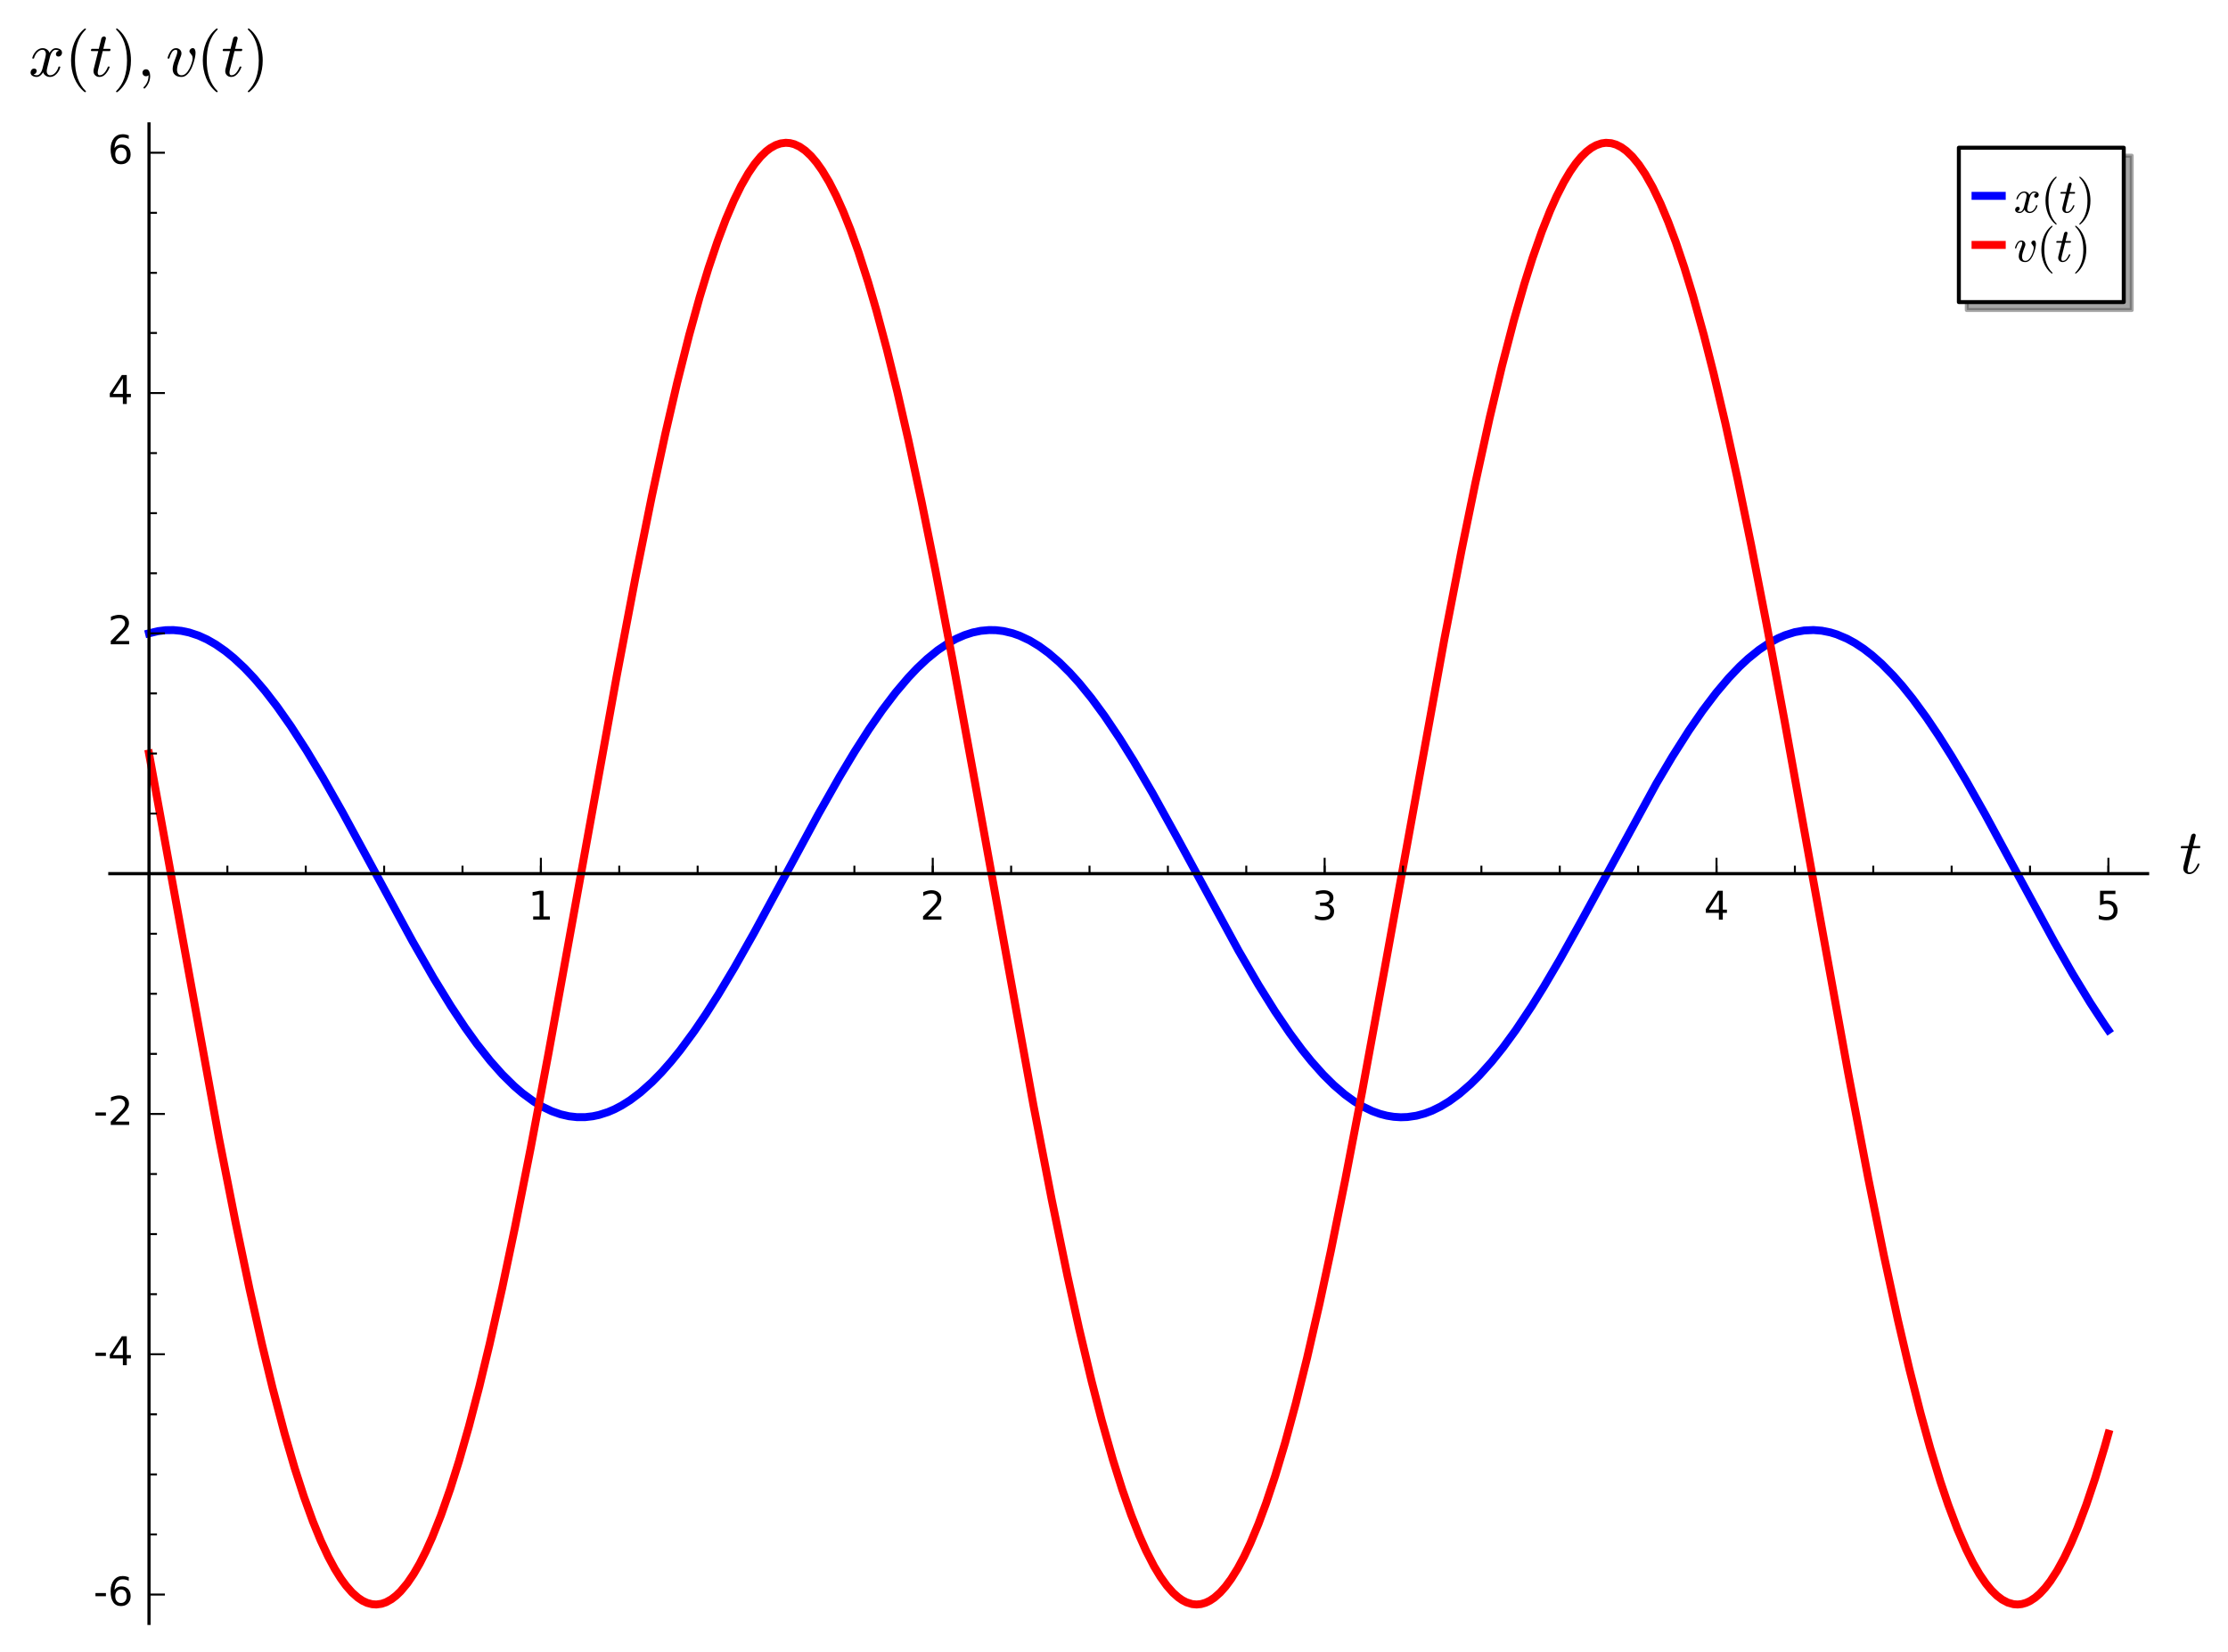 <?xml version="1.0" encoding="utf-8" standalone="no"?>
<!DOCTYPE svg PUBLIC "-//W3C//DTD SVG 1.1//EN"
  "http://www.w3.org/Graphics/SVG/1.1/DTD/svg11.dtd">
<!-- Created with matplotlib (http://matplotlib.org/) -->
<svg height="416pt" version="1.1" viewBox="0 0 561 416" width="561pt" xmlns="http://www.w3.org/2000/svg" xmlns:xlink="http://www.w3.org/1999/xlink">
 <defs>
  <style type="text/css">
*{stroke-linecap:butt;stroke-linejoin:round;}
  </style>
 </defs>
 <g id="figure_1">
  <g id="patch_1">
   <path d="M 0 416.033 
L 561.871 416.033 
L 561.871 0 
L 0 0 
z
" style="fill:#ffffff;"/>
  </g>
  <g id="axes_1">
   <g id="patch_2">
    <path d="M 27.653 408.833 
L 540.751 408.833 
L 540.751 31.2 
L 27.653 31.2 
z
" style="fill:#ffffff;"/>
   </g>
   <g id="line2d_1">
    <path clip-path="url(#p351622c5b9)" d="M 37.52 159.498 
L 39.743 158.955 
L 41.712 158.707 
L 43.68 158.679 
L 45.659 158.871 
L 47.64 159.286 
L 49.992 160.064 
L 52.14 161.042 
L 54.338 162.303 
L 56.748 163.982 
L 58.882 165.72 
L 61.588 168.252 
L 63.977 170.778 
L 66.738 174.02 
L 69.759 177.938 
L 73.229 182.873 
L 77.203 189.03 
L 81.378 195.983 
L 86.207 204.5 
L 93.58 218.083 
L 103.872 237.053 
L 109.143 246.24 
L 113.562 253.434 
L 117.068 258.719 
L 120.036 262.851 
L 123.466 267.191 
L 126.461 270.562 
L 129.462 273.521 
L 131.535 275.305 
L 134.408 277.415 
L 136.606 278.734 
L 138.927 279.842 
L 141.157 280.626 
L 143.281 281.114 
L 145.284 281.341 
L 147.37 281.336 
L 149.265 281.117 
L 150.825 280.785 
L 153.094 280.058 
L 154.743 279.351 
L 156.528 278.416 
L 158.684 277.059 
L 161.234 275.138 
L 164.185 272.502 
L 166.534 270.102 
L 169.009 267.296 
L 171.288 264.475 
L 174.795 259.723 
L 177.731 255.396 
L 180.864 250.469 
L 184.962 243.614 
L 189.794 235.069 
L 196.624 222.483 
L 206.106 204.952 
L 211.427 195.569 
L 215.22 189.257 
L 218.841 183.61 
L 222.178 178.796 
L 225.53 174.387 
L 228.733 170.615 
L 230.939 168.288 
L 233.416 165.953 
L 236.115 163.757 
L 238.87 161.906 
L 240.789 160.857 
L 242.878 159.945 
L 244.912 159.289 
L 246.945 158.865 
L 249.075 158.672 
L 250.805 158.704 
L 252.658 158.927 
L 254.953 159.471 
L 256.698 160.082 
L 259.238 161.273 
L 261.626 162.712 
L 264.003 164.444 
L 266.696 166.756 
L 269.365 169.4 
L 271.775 172.074 
L 274.819 175.816 
L 278.126 180.312 
L 281.954 186.012 
L 285.413 191.559 
L 290.224 199.785 
L 296.478 211.098 
L 311.882 239.458 
L 316.905 248.084 
L 321.011 254.659 
L 324.779 260.22 
L 327.812 264.318 
L 330.175 267.25 
L 333.182 270.627 
L 335.846 273.267 
L 338.621 275.646 
L 341.005 277.373 
L 343.235 278.717 
L 345.513 279.811 
L 347.457 280.519 
L 349.198 280.972 
L 350.943 281.256 
L 352.692 281.368 
L 354.371 281.311 
L 356.652 280.98 
L 358.739 280.419 
L 360.572 279.726 
L 362.774 278.648 
L 364.958 277.32 
L 367.516 275.444 
L 370.291 273.03 
L 372.501 270.837 
L 375.597 267.381 
L 378.443 263.834 
L 381.627 259.478 
L 385.673 253.416 
L 388.738 248.482 
L 392.8 241.57 
L 398.114 232.049 
L 417.062 197.334 
L 421.084 190.55 
L 425.252 183.985 
L 428.723 178.955 
L 432.132 174.459 
L 435.285 170.734 
L 438.039 167.851 
L 440.142 165.894 
L 442.897 163.666 
L 445.329 162.028 
L 447.703 160.734 
L 449.482 159.966 
L 451.926 159.198 
L 454.285 158.775 
L 456.641 158.668 
L 458.735 158.836 
L 460.876 159.264 
L 462.5 159.761 
L 465.076 160.849 
L 467.118 161.97 
L 469.292 163.409 
L 471.354 165.002 
L 473.784 167.157 
L 476.716 170.14 
L 479.026 172.77 
L 481.59 175.961 
L 485.034 180.666 
L 488.091 185.205 
L 491.359 190.387 
L 495.069 196.623 
L 499.827 205.043 
L 507.909 219.966 
L 517.357 237.35 
L 521.832 245.174 
L 526.316 252.545 
L 529.941 258.069 
L 530.884 259.432 
L 530.884 259.432 
" style="fill:none;stroke:#0000ff;stroke-linecap:square;stroke-width:2;"/>
   </g>
   <g id="line2d_2">
    <path clip-path="url(#p351622c5b9)" d="M 37.52 189.757 
L 55.095 286.434 
L 59.338 307.965 
L 62.855 324.721 
L 65.954 338.499 
L 68.633 349.565 
L 71.653 361.009 
L 74.211 369.776 
L 76.507 376.872 
L 78.781 383.15 
L 80.742 387.941 
L 82.667 392.06 
L 84.307 395.106 
L 85.847 397.571 
L 87.155 399.359 
L 88.655 401.06 
L 90.155 402.384 
L 91.286 403.132 
L 92.418 403.664 
L 93.681 404.001 
L 94.761 404.074 
L 96.079 403.893 
L 97.192 403.512 
L 98.553 402.759 
L 99.703 401.879 
L 100.853 400.777 
L 102.578 398.71 
L 104.171 396.364 
L 105.678 393.764 
L 107.24 390.686 
L 108.828 387.16 
L 111.036 381.614 
L 113.388 374.905 
L 115.585 367.923 
L 118.054 359.29 
L 120.691 349.204 
L 123.28 338.497 
L 126.442 324.431 
L 129.675 309.05 
L 133.622 289.127 
L 138.124 265.202 
L 143.999 232.78 
L 155.286 170.254 
L 159.995 145.478 
L 164.082 125.197 
L 167.533 109.198 
L 170.522 96.317 
L 173.529 84.391 
L 176.171 74.842 
L 178.38 67.579 
L 180.669 60.775 
L 182.734 55.297 
L 184.782 50.506 
L 186.614 46.775 
L 188.435 43.6 
L 190.019 41.279 
L 191.548 39.43 
L 192.912 38.11 
L 193.936 37.325 
L 195.318 36.545 
L 196.563 36.121 
L 197.857 35.959 
L 198.936 36.041 
L 200.016 36.322 
L 201.336 36.934 
L 202.775 37.938 
L 204.215 39.291 
L 205.612 40.934 
L 207.009 42.901 
L 208.777 45.847 
L 210.546 49.297 
L 212.335 53.291 
L 214.175 57.91 
L 216.152 63.44 
L 218.573 70.98 
L 220.668 78.156 
L 223.312 88.031 
L 225.954 98.753 
L 228.719 110.807 
L 232.048 126.333 
L 235.451 143.199 
L 239.812 165.988 
L 245.482 196.971 
L 260.205 278.279 
L 264.827 302.158 
L 268.761 321.228 
L 271.693 334.511 
L 274.875 347.895 
L 277.399 357.667 
L 280.23 367.663 
L 282.581 375.134 
L 284.832 381.545 
L 286.86 386.677 
L 288.565 390.5 
L 290.576 394.42 
L 292.183 397.085 
L 293.811 399.354 
L 295.361 401.107 
L 296.679 402.28 
L 297.667 402.968 
L 298.722 403.52 
L 300.156 403.969 
L 301.295 404.075 
L 302.433 403.962 
L 303.557 403.633 
L 304.673 403.095 
L 305.789 402.346 
L 307.238 401.061 
L 308.587 399.547 
L 310.005 397.631 
L 311.66 394.979 
L 313.243 392.028 
L 314.825 388.678 
L 316.891 383.722 
L 318.788 378.598 
L 321.081 371.706 
L 323.591 363.317 
L 326.262 353.473 
L 329.116 341.988 
L 332.251 328.315 
L 335.093 315.065 
L 338.775 296.862 
L 342.957 275.037 
L 348.703 243.667 
L 363.681 160.98 
L 368.05 138.408 
L 371.495 121.609 
L 375.113 105.13 
L 378.169 92.282 
L 381.168 80.745 
L 383.817 71.518 
L 385.877 65.002 
L 388.219 58.335 
L 390.311 53.071 
L 391.931 49.458 
L 393.778 45.843 
L 395.362 43.18 
L 396.784 41.139 
L 398.125 39.52 
L 399.465 38.202 
L 400.677 37.27 
L 401.889 36.586 
L 403.249 36.115 
L 404.354 35.963 
L 405.712 36.062 
L 406.944 36.423 
L 408.224 37.07 
L 409.504 37.995 
L 411.044 39.472 
L 412.656 41.443 
L 414.267 43.841 
L 416.14 47.159 
L 418.099 51.229 
L 420.041 55.855 
L 421.983 61.052 
L 424.101 67.354 
L 426.322 74.638 
L 429.016 84.36 
L 431.489 94.091 
L 434.438 106.613 
L 437.541 120.775 
L 440.919 137.19 
L 444.825 157.249 
L 449.415 181.929 
L 456.682 222.316 
L 465.364 270.256 
L 470.431 296.829 
L 474.346 316.148 
L 477.913 332.574 
L 480.744 344.677 
L 483.582 355.881 
L 486.007 364.66 
L 488.59 373.143 
L 490.532 378.902 
L 492.869 385.099 
L 495.094 390.222 
L 496.762 393.555 
L 498.454 396.48 
L 500.075 398.843 
L 501.431 400.488 
L 502.808 401.843 
L 504.109 402.831 
L 505.545 403.589 
L 506.981 403.998 
L 508.037 404.074 
L 509.09 403.962 
L 510.143 403.661 
L 511.195 403.172 
L 512.442 402.351 
L 513.614 401.34 
L 514.971 399.881 
L 516.279 398.186 
L 518.023 395.487 
L 519.767 392.296 
L 521.511 388.62 
L 523.107 384.84 
L 525.324 378.949 
L 527.569 372.249 
L 529.952 364.36 
L 530.884 361.067 
L 530.884 361.067 
" style="fill:none;stroke:#ff0000;stroke-linecap:square;stroke-width:2;"/>
   </g>
   <g id="patch_3">
    <path d="M 37.52 408.833 
L 37.52 31.2 
" style="fill:none;stroke:#000000;stroke-linecap:square;stroke-linejoin:miter;stroke-width:0.8;"/>
   </g>
   <g id="patch_4">
    <path d="M 27.653 220.017 
L 540.751 220.017 
" style="fill:none;stroke:#000000;stroke-linecap:square;stroke-linejoin:miter;stroke-width:0.8;"/>
   </g>
   <g id="matplotlib.axis_1">
    <g id="xtick_1">
     <g id="line2d_3">
      <defs>
       <path d="M 0 0 
L 0 -4 
" id="m90a5177e98" style="stroke:#000000;stroke-width:0.5;"/>
      </defs>
      <g>
       <use style="stroke:#000000;stroke-width:0.5;" x="37.52" xlink:href="#m90a5177e98" y="220.017"/>
      </g>
     </g>
    </g>
    <g id="xtick_2">
     <g id="line2d_4">
      <g>
       <use style="stroke:#000000;stroke-width:0.5;" x="136.193" xlink:href="#m90a5177e98" y="220.017"/>
      </g>
     </g>
     <g id="text_1">
      <!-- 1 -->
      <defs>
       <path d="M 12.406 8.297 
L 28.516 8.297 
L 28.516 63.922 
L 10.984 60.406 
L 10.984 69.391 
L 28.422 72.906 
L 38.281 72.906 
L 38.281 8.297 
L 54.391 8.297 
L 54.391 0 
L 12.406 0 
z
" id="DejaVuSans-31"/>
      </defs>
      <g transform="translate(133.011 231.615)scale(0.1 -0.1)">
       <use xlink:href="#DejaVuSans-31"/>
      </g>
     </g>
    </g>
    <g id="xtick_3">
     <g id="line2d_5">
      <g>
       <use style="stroke:#000000;stroke-width:0.5;" x="234.865" xlink:href="#m90a5177e98" y="220.017"/>
      </g>
     </g>
     <g id="text_2">
      <!-- 2 -->
      <defs>
       <path d="M 19.188 8.297 
L 53.609 8.297 
L 53.609 0 
L 7.328 0 
L 7.328 8.297 
Q 12.938 14.109 22.625 23.891 
Q 32.328 33.688 34.812 36.531 
Q 39.547 41.844 41.422 45.531 
Q 43.312 49.219 43.312 52.781 
Q 43.312 58.594 39.234 62.25 
Q 35.156 65.922 28.609 65.922 
Q 23.969 65.922 18.812 64.312 
Q 13.672 62.703 7.812 59.422 
L 7.812 69.391 
Q 13.766 71.781 18.938 73 
Q 24.125 74.219 28.422 74.219 
Q 39.75 74.219 46.484 68.547 
Q 53.219 62.891 53.219 53.422 
Q 53.219 48.922 51.531 44.891 
Q 49.859 40.875 45.406 35.406 
Q 44.188 33.984 37.641 27.219 
Q 31.109 20.453 19.188 8.297 
z
" id="DejaVuSans-32"/>
      </defs>
      <g transform="translate(231.684 231.615)scale(0.1 -0.1)">
       <use xlink:href="#DejaVuSans-32"/>
      </g>
     </g>
    </g>
    <g id="xtick_4">
     <g id="line2d_6">
      <g>
       <use style="stroke:#000000;stroke-width:0.5;" x="333.538" xlink:href="#m90a5177e98" y="220.017"/>
      </g>
     </g>
     <g id="text_3">
      <!-- 3 -->
      <defs>
       <path d="M 40.578 39.312 
Q 47.656 37.797 51.625 33 
Q 55.609 28.219 55.609 21.188 
Q 55.609 10.406 48.188 4.484 
Q 40.766 -1.422 27.094 -1.422 
Q 22.516 -1.422 17.656 -0.516 
Q 12.797 0.391 7.625 2.203 
L 7.625 11.719 
Q 11.719 9.328 16.594 8.109 
Q 21.484 6.891 26.812 6.891 
Q 36.078 6.891 40.938 10.547 
Q 45.797 14.203 45.797 21.188 
Q 45.797 27.641 41.281 31.266 
Q 36.766 34.906 28.719 34.906 
L 20.219 34.906 
L 20.219 43.016 
L 29.109 43.016 
Q 36.375 43.016 40.234 45.922 
Q 44.094 48.828 44.094 54.297 
Q 44.094 59.906 40.109 62.906 
Q 36.141 65.922 28.719 65.922 
Q 24.656 65.922 20.016 65.031 
Q 15.375 64.156 9.812 62.312 
L 9.812 71.094 
Q 15.438 72.656 20.344 73.438 
Q 25.25 74.219 29.594 74.219 
Q 40.828 74.219 47.359 69.109 
Q 53.906 64.016 53.906 55.328 
Q 53.906 49.266 50.438 45.094 
Q 46.969 40.922 40.578 39.312 
z
" id="DejaVuSans-33"/>
      </defs>
      <g transform="translate(330.357 231.615)scale(0.1 -0.1)">
       <use xlink:href="#DejaVuSans-33"/>
      </g>
     </g>
    </g>
    <g id="xtick_5">
     <g id="line2d_7">
      <g>
       <use style="stroke:#000000;stroke-width:0.5;" x="432.211" xlink:href="#m90a5177e98" y="220.017"/>
      </g>
     </g>
     <g id="text_4">
      <!-- 4 -->
      <defs>
       <path d="M 37.797 64.312 
L 12.891 25.391 
L 37.797 25.391 
z
M 35.203 72.906 
L 47.609 72.906 
L 47.609 25.391 
L 58.016 25.391 
L 58.016 17.188 
L 47.609 17.188 
L 47.609 0 
L 37.797 0 
L 37.797 17.188 
L 4.891 17.188 
L 4.891 26.703 
z
" id="DejaVuSans-34"/>
      </defs>
      <g transform="translate(429.03 231.615)scale(0.1 -0.1)">
       <use xlink:href="#DejaVuSans-34"/>
      </g>
     </g>
    </g>
    <g id="xtick_6">
     <g id="line2d_8">
      <g>
       <use style="stroke:#000000;stroke-width:0.5;" x="530.884" xlink:href="#m90a5177e98" y="220.017"/>
      </g>
     </g>
     <g id="text_5">
      <!-- 5 -->
      <defs>
       <path d="M 10.797 72.906 
L 49.516 72.906 
L 49.516 64.594 
L 19.828 64.594 
L 19.828 46.734 
Q 21.969 47.469 24.109 47.828 
Q 26.266 48.188 28.422 48.188 
Q 40.625 48.188 47.75 41.5 
Q 54.891 34.812 54.891 23.391 
Q 54.891 11.625 47.562 5.094 
Q 40.234 -1.422 26.906 -1.422 
Q 22.312 -1.422 17.547 -0.641 
Q 12.797 0.141 7.719 1.703 
L 7.719 11.625 
Q 12.109 9.234 16.797 8.062 
Q 21.484 6.891 26.703 6.891 
Q 35.156 6.891 40.078 11.328 
Q 45.016 15.766 45.016 23.391 
Q 45.016 31 40.078 35.438 
Q 35.156 39.891 26.703 39.891 
Q 22.75 39.891 18.812 39.016 
Q 14.891 38.141 10.797 36.281 
z
" id="DejaVuSans-35"/>
      </defs>
      <g transform="translate(527.702 231.615)scale(0.1 -0.1)">
       <use xlink:href="#DejaVuSans-35"/>
      </g>
     </g>
    </g>
    <g id="xtick_7">
     <g id="line2d_9">
      <defs>
       <path d="M 0 0 
L 0 -2 
" id="me8becd0bd1" style="stroke:#000000;stroke-width:0.5;"/>
      </defs>
      <g>
       <use style="stroke:#000000;stroke-width:0.5;" x="57.255" xlink:href="#me8becd0bd1" y="220.017"/>
      </g>
     </g>
    </g>
    <g id="xtick_8">
     <g id="line2d_10">
      <g>
       <use style="stroke:#000000;stroke-width:0.5;" x="76.989" xlink:href="#me8becd0bd1" y="220.017"/>
      </g>
     </g>
    </g>
    <g id="xtick_9">
     <g id="line2d_11">
      <g>
       <use style="stroke:#000000;stroke-width:0.5;" x="96.724" xlink:href="#me8becd0bd1" y="220.017"/>
      </g>
     </g>
    </g>
    <g id="xtick_10">
     <g id="line2d_12">
      <g>
       <use style="stroke:#000000;stroke-width:0.5;" x="116.458" xlink:href="#me8becd0bd1" y="220.017"/>
      </g>
     </g>
    </g>
    <g id="xtick_11">
     <g id="line2d_13">
      <g>
       <use style="stroke:#000000;stroke-width:0.5;" x="136.193" xlink:href="#me8becd0bd1" y="220.017"/>
      </g>
     </g>
    </g>
    <g id="xtick_12">
     <g id="line2d_14">
      <g>
       <use style="stroke:#000000;stroke-width:0.5;" x="155.927" xlink:href="#me8becd0bd1" y="220.017"/>
      </g>
     </g>
    </g>
    <g id="xtick_13">
     <g id="line2d_15">
      <g>
       <use style="stroke:#000000;stroke-width:0.5;" x="175.662" xlink:href="#me8becd0bd1" y="220.017"/>
      </g>
     </g>
    </g>
    <g id="xtick_14">
     <g id="line2d_16">
      <g>
       <use style="stroke:#000000;stroke-width:0.5;" x="195.396" xlink:href="#me8becd0bd1" y="220.017"/>
      </g>
     </g>
    </g>
    <g id="xtick_15">
     <g id="line2d_17">
      <g>
       <use style="stroke:#000000;stroke-width:0.5;" x="215.131" xlink:href="#me8becd0bd1" y="220.017"/>
      </g>
     </g>
    </g>
    <g id="xtick_16">
     <g id="line2d_18">
      <g>
       <use style="stroke:#000000;stroke-width:0.5;" x="234.865" xlink:href="#me8becd0bd1" y="220.017"/>
      </g>
     </g>
    </g>
    <g id="xtick_17">
     <g id="line2d_19">
      <g>
       <use style="stroke:#000000;stroke-width:0.5;" x="254.6" xlink:href="#me8becd0bd1" y="220.017"/>
      </g>
     </g>
    </g>
    <g id="xtick_18">
     <g id="line2d_20">
      <g>
       <use style="stroke:#000000;stroke-width:0.5;" x="274.335" xlink:href="#me8becd0bd1" y="220.017"/>
      </g>
     </g>
    </g>
    <g id="xtick_19">
     <g id="line2d_21">
      <g>
       <use style="stroke:#000000;stroke-width:0.5;" x="294.069" xlink:href="#me8becd0bd1" y="220.017"/>
      </g>
     </g>
    </g>
    <g id="xtick_20">
     <g id="line2d_22">
      <g>
       <use style="stroke:#000000;stroke-width:0.5;" x="313.804" xlink:href="#me8becd0bd1" y="220.017"/>
      </g>
     </g>
    </g>
    <g id="xtick_21">
     <g id="line2d_23">
      <g>
       <use style="stroke:#000000;stroke-width:0.5;" x="333.538" xlink:href="#me8becd0bd1" y="220.017"/>
      </g>
     </g>
    </g>
    <g id="xtick_22">
     <g id="line2d_24">
      <g>
       <use style="stroke:#000000;stroke-width:0.5;" x="353.273" xlink:href="#me8becd0bd1" y="220.017"/>
      </g>
     </g>
    </g>
    <g id="xtick_23">
     <g id="line2d_25">
      <g>
       <use style="stroke:#000000;stroke-width:0.5;" x="373.007" xlink:href="#me8becd0bd1" y="220.017"/>
      </g>
     </g>
    </g>
    <g id="xtick_24">
     <g id="line2d_26">
      <g>
       <use style="stroke:#000000;stroke-width:0.5;" x="392.742" xlink:href="#me8becd0bd1" y="220.017"/>
      </g>
     </g>
    </g>
    <g id="xtick_25">
     <g id="line2d_27">
      <g>
       <use style="stroke:#000000;stroke-width:0.5;" x="412.476" xlink:href="#me8becd0bd1" y="220.017"/>
      </g>
     </g>
    </g>
    <g id="xtick_26">
     <g id="line2d_28">
      <g>
       <use style="stroke:#000000;stroke-width:0.5;" x="432.211" xlink:href="#me8becd0bd1" y="220.017"/>
      </g>
     </g>
    </g>
    <g id="xtick_27">
     <g id="line2d_29">
      <g>
       <use style="stroke:#000000;stroke-width:0.5;" x="451.945" xlink:href="#me8becd0bd1" y="220.017"/>
      </g>
     </g>
    </g>
    <g id="xtick_28">
     <g id="line2d_30">
      <g>
       <use style="stroke:#000000;stroke-width:0.5;" x="471.68" xlink:href="#me8becd0bd1" y="220.017"/>
      </g>
     </g>
    </g>
    <g id="xtick_29">
     <g id="line2d_31">
      <g>
       <use style="stroke:#000000;stroke-width:0.5;" x="491.414" xlink:href="#me8becd0bd1" y="220.017"/>
      </g>
     </g>
    </g>
    <g id="xtick_30">
     <g id="line2d_32">
      <g>
       <use style="stroke:#000000;stroke-width:0.5;" x="511.149" xlink:href="#me8becd0bd1" y="220.017"/>
      </g>
     </g>
    </g>
    <g id="xtick_31">
     <g id="line2d_33">
      <g>
       <use style="stroke:#000000;stroke-width:0.5;" x="530.884" xlink:href="#me8becd0bd1" y="220.017"/>
      </g>
     </g>
    </g>
    <g id="text_6">
     <!-- $t$ -->
     <defs>
      <path d="M 6.203 8.109 
Q 6.203 9.578 6.5 10.891 
L 13.719 39.594 
L 3.219 39.594 
Q 2.203 39.594 2.203 40.922 
Q 2.594 43.109 3.516 43.109 
L 14.594 43.109 
L 18.609 59.422 
Q 19 60.75 20.172 61.672 
Q 21.344 62.594 22.797 62.594 
Q 24.078 62.594 24.922 61.828 
Q 25.781 61.078 25.781 59.812 
Q 25.781 59.516 25.75 59.344 
Q 25.734 59.188 25.688 58.984 
L 21.688 43.109 
L 31.984 43.109 
Q 33.016 43.109 33.016 41.797 
Q 32.953 41.547 32.812 40.953 
Q 32.672 40.375 32.422 39.984 
Q 32.172 39.594 31.688 39.594 
L 20.797 39.594 
L 13.625 10.688 
Q 12.891 7.859 12.891 5.812 
Q 12.891 1.516 15.828 1.516 
Q 20.219 1.516 23.609 5.641 
Q 27 9.766 28.812 14.703 
Q 29.203 15.281 29.594 15.281 
L 30.812 15.281 
Q 31.203 15.281 31.438 15.016 
Q 31.688 14.75 31.688 14.406 
Q 31.688 14.203 31.594 14.109 
Q 29.391 8.062 25.188 3.469 
Q 21 -1.125 15.578 -1.125 
Q 11.625 -1.125 8.906 1.453 
Q 6.203 4.047 6.203 8.109 
z
" id="Cmmi10-74"/>
     </defs>
     <g transform="translate(548.751 220.017)scale(0.16 -0.16)">
      <use transform="translate(0 0.406)" xlink:href="#Cmmi10-74"/>
     </g>
    </g>
   </g>
   <g id="matplotlib.axis_2">
    <g id="ytick_1">
     <g id="line2d_34">
      <defs>
       <path d="M 0 0 
L 4 0 
" id="m2bc193da34" style="stroke:#000000;stroke-width:0.5;"/>
      </defs>
      <g>
       <use style="stroke:#000000;stroke-width:0.5;" x="37.52" xlink:href="#m2bc193da34" y="401.571"/>
      </g>
     </g>
     <g id="text_7">
      <!-- -6 -->
      <defs>
       <path d="M 4.891 31.391 
L 31.203 31.391 
L 31.203 23.391 
L 4.891 23.391 
z
" id="DejaVuSans-2d"/>
       <path d="M 33.016 40.375 
Q 26.375 40.375 22.484 35.828 
Q 18.609 31.297 18.609 23.391 
Q 18.609 15.531 22.484 10.953 
Q 26.375 6.391 33.016 6.391 
Q 39.656 6.391 43.531 10.953 
Q 47.406 15.531 47.406 23.391 
Q 47.406 31.297 43.531 35.828 
Q 39.656 40.375 33.016 40.375 
z
M 52.594 71.297 
L 52.594 62.312 
Q 48.875 64.062 45.094 64.984 
Q 41.312 65.922 37.594 65.922 
Q 27.828 65.922 22.672 59.328 
Q 17.531 52.734 16.797 39.406 
Q 19.672 43.656 24.016 45.922 
Q 28.375 48.188 33.594 48.188 
Q 44.578 48.188 50.953 41.516 
Q 57.328 34.859 57.328 23.391 
Q 57.328 12.156 50.688 5.359 
Q 44.047 -1.422 33.016 -1.422 
Q 20.359 -1.422 13.672 8.266 
Q 6.984 17.969 6.984 36.375 
Q 6.984 53.656 15.188 63.938 
Q 23.391 74.219 37.203 74.219 
Q 40.922 74.219 44.703 73.484 
Q 48.484 72.75 52.594 71.297 
z
" id="DejaVuSans-36"/>
      </defs>
      <g transform="translate(23.55 404.33)scale(0.1 -0.1)">
       <use xlink:href="#DejaVuSans-2d"/>
       <use x="36.084" xlink:href="#DejaVuSans-36"/>
      </g>
     </g>
    </g>
    <g id="ytick_2">
     <g id="line2d_35">
      <g>
       <use style="stroke:#000000;stroke-width:0.5;" x="37.52" xlink:href="#m2bc193da34" y="341.053"/>
      </g>
     </g>
     <g id="text_8">
      <!-- -4 -->
      <g transform="translate(23.55 343.812)scale(0.1 -0.1)">
       <use xlink:href="#DejaVuSans-2d"/>
       <use x="36.084" xlink:href="#DejaVuSans-34"/>
      </g>
     </g>
    </g>
    <g id="ytick_3">
     <g id="line2d_36">
      <g>
       <use style="stroke:#000000;stroke-width:0.5;" x="37.52" xlink:href="#m2bc193da34" y="280.535"/>
      </g>
     </g>
     <g id="text_9">
      <!-- -2 -->
      <g transform="translate(23.55 283.294)scale(0.1 -0.1)">
       <use xlink:href="#DejaVuSans-2d"/>
       <use x="36.084" xlink:href="#DejaVuSans-32"/>
      </g>
     </g>
    </g>
    <g id="ytick_4">
     <g id="line2d_37">
      <g>
       <use style="stroke:#000000;stroke-width:0.5;" x="37.52" xlink:href="#m2bc193da34" y="220.017"/>
      </g>
     </g>
    </g>
    <g id="ytick_5">
     <g id="line2d_38">
      <g>
       <use style="stroke:#000000;stroke-width:0.5;" x="37.52" xlink:href="#m2bc193da34" y="159.498"/>
      </g>
     </g>
     <g id="text_10">
      <!-- 2 -->
      <g transform="translate(27.157 162.258)scale(0.1 -0.1)">
       <use xlink:href="#DejaVuSans-32"/>
      </g>
     </g>
    </g>
    <g id="ytick_6">
     <g id="line2d_39">
      <g>
       <use style="stroke:#000000;stroke-width:0.5;" x="37.52" xlink:href="#m2bc193da34" y="98.98"/>
      </g>
     </g>
     <g id="text_11">
      <!-- 4 -->
      <g transform="translate(27.157 101.74)scale(0.1 -0.1)">
       <use xlink:href="#DejaVuSans-34"/>
      </g>
     </g>
    </g>
    <g id="ytick_7">
     <g id="line2d_40">
      <g>
       <use style="stroke:#000000;stroke-width:0.5;" x="37.52" xlink:href="#m2bc193da34" y="38.462"/>
      </g>
     </g>
     <g id="text_12">
      <!-- 6 -->
      <g transform="translate(27.157 41.222)scale(0.1 -0.1)">
       <use xlink:href="#DejaVuSans-36"/>
      </g>
     </g>
    </g>
    <g id="ytick_8">
     <g id="line2d_41">
      <defs>
       <path d="M 0 0 
L 2 0 
" id="md0d9ec86c4" style="stroke:#000000;stroke-width:0.5;"/>
      </defs>
      <g>
       <use style="stroke:#000000;stroke-width:0.5;" x="37.52" xlink:href="#md0d9ec86c4" y="386.441"/>
      </g>
     </g>
    </g>
    <g id="ytick_9">
     <g id="line2d_42">
      <g>
       <use style="stroke:#000000;stroke-width:0.5;" x="37.52" xlink:href="#md0d9ec86c4" y="371.312"/>
      </g>
     </g>
    </g>
    <g id="ytick_10">
     <g id="line2d_43">
      <g>
       <use style="stroke:#000000;stroke-width:0.5;" x="37.52" xlink:href="#md0d9ec86c4" y="356.182"/>
      </g>
     </g>
    </g>
    <g id="ytick_11">
     <g id="line2d_44">
      <g>
       <use style="stroke:#000000;stroke-width:0.5;" x="37.52" xlink:href="#md0d9ec86c4" y="325.923"/>
      </g>
     </g>
    </g>
    <g id="ytick_12">
     <g id="line2d_45">
      <g>
       <use style="stroke:#000000;stroke-width:0.5;" x="37.52" xlink:href="#md0d9ec86c4" y="310.794"/>
      </g>
     </g>
    </g>
    <g id="ytick_13">
     <g id="line2d_46">
      <g>
       <use style="stroke:#000000;stroke-width:0.5;" x="37.52" xlink:href="#md0d9ec86c4" y="295.664"/>
      </g>
     </g>
    </g>
    <g id="ytick_14">
     <g id="line2d_47">
      <g>
       <use style="stroke:#000000;stroke-width:0.5;" x="37.52" xlink:href="#md0d9ec86c4" y="265.405"/>
      </g>
     </g>
    </g>
    <g id="ytick_15">
     <g id="line2d_48">
      <g>
       <use style="stroke:#000000;stroke-width:0.5;" x="37.52" xlink:href="#md0d9ec86c4" y="250.276"/>
      </g>
     </g>
    </g>
    <g id="ytick_16">
     <g id="line2d_49">
      <g>
       <use style="stroke:#000000;stroke-width:0.5;" x="37.52" xlink:href="#md0d9ec86c4" y="235.146"/>
      </g>
     </g>
    </g>
    <g id="ytick_17">
     <g id="line2d_50">
      <g>
       <use style="stroke:#000000;stroke-width:0.5;" x="37.52" xlink:href="#md0d9ec86c4" y="204.887"/>
      </g>
     </g>
    </g>
    <g id="ytick_18">
     <g id="line2d_51">
      <g>
       <use style="stroke:#000000;stroke-width:0.5;" x="37.52" xlink:href="#md0d9ec86c4" y="189.757"/>
      </g>
     </g>
    </g>
    <g id="ytick_19">
     <g id="line2d_52">
      <g>
       <use style="stroke:#000000;stroke-width:0.5;" x="37.52" xlink:href="#md0d9ec86c4" y="174.628"/>
      </g>
     </g>
    </g>
    <g id="ytick_20">
     <g id="line2d_53">
      <g>
       <use style="stroke:#000000;stroke-width:0.5;" x="37.52" xlink:href="#md0d9ec86c4" y="144.369"/>
      </g>
     </g>
    </g>
    <g id="ytick_21">
     <g id="line2d_54">
      <g>
       <use style="stroke:#000000;stroke-width:0.5;" x="37.52" xlink:href="#md0d9ec86c4" y="129.239"/>
      </g>
     </g>
    </g>
    <g id="ytick_22">
     <g id="line2d_55">
      <g>
       <use style="stroke:#000000;stroke-width:0.5;" x="37.52" xlink:href="#md0d9ec86c4" y="114.11"/>
      </g>
     </g>
    </g>
    <g id="ytick_23">
     <g id="line2d_56">
      <g>
       <use style="stroke:#000000;stroke-width:0.5;" x="37.52" xlink:href="#md0d9ec86c4" y="83.851"/>
      </g>
     </g>
    </g>
    <g id="ytick_24">
     <g id="line2d_57">
      <g>
       <use style="stroke:#000000;stroke-width:0.5;" x="37.52" xlink:href="#md0d9ec86c4" y="68.721"/>
      </g>
     </g>
    </g>
    <g id="ytick_25">
     <g id="line2d_58">
      <g>
       <use style="stroke:#000000;stroke-width:0.5;" x="37.52" xlink:href="#md0d9ec86c4" y="53.592"/>
      </g>
     </g>
    </g>
    <g id="text_13">
     <!-- $x(t), v(t)$ -->
     <defs>
      <path d="M 7.812 2.875 
Q 9.578 1.516 12.797 1.516 
Q 15.922 1.516 18.312 4.516 
Q 20.703 7.516 21.578 11.078 
L 26.125 28.812 
Q 27.203 33.641 27.203 35.406 
Q 27.203 37.891 25.812 39.75 
Q 24.422 41.609 21.922 41.609 
Q 18.75 41.609 15.969 39.625 
Q 13.188 37.641 11.281 34.594 
Q 9.375 31.547 8.594 28.422 
Q 8.406 27.781 7.812 27.781 
L 6.594 27.781 
Q 5.812 27.781 5.812 28.719 
L 5.812 29 
Q 6.781 32.719 9.125 36.25 
Q 11.469 39.797 14.859 41.984 
Q 18.266 44.188 22.125 44.188 
Q 25.781 44.188 28.734 42.234 
Q 31.688 40.281 32.906 36.922 
Q 34.625 39.984 37.281 42.078 
Q 39.938 44.188 43.109 44.188 
Q 45.266 44.188 47.5 43.422 
Q 49.75 42.672 51.172 41.109 
Q 52.594 39.547 52.594 37.203 
Q 52.594 34.672 50.953 32.828 
Q 49.312 31 46.781 31 
Q 45.172 31 44.094 32.031 
Q 43.016 33.062 43.016 34.625 
Q 43.016 36.719 44.453 38.297 
Q 45.906 39.891 47.906 40.188 
Q 46.094 41.609 42.922 41.609 
Q 39.703 41.609 37.328 38.625 
Q 34.969 35.641 33.984 31.984 
L 29.594 14.312 
Q 28.516 10.297 28.516 7.719 
Q 28.516 5.172 29.953 3.344 
Q 31.391 1.516 33.797 1.516 
Q 38.484 1.516 42.156 5.641 
Q 45.844 9.766 47.016 14.703 
Q 47.219 15.281 47.797 15.281 
L 49.031 15.281 
Q 49.422 15.281 49.656 15.016 
Q 49.906 14.75 49.906 14.406 
Q 49.906 14.312 49.812 14.109 
Q 48.391 8.156 43.844 3.516 
Q 39.312 -1.125 33.594 -1.125 
Q 29.938 -1.125 26.984 0.844 
Q 24.031 2.828 22.797 6.203 
Q 21.234 3.266 18.469 1.062 
Q 15.719 -1.125 12.594 -1.125 
Q 10.453 -1.125 8.172 -0.359 
Q 5.906 0.391 4.484 1.953 
Q 3.078 3.516 3.078 5.906 
Q 3.078 8.25 4.703 10.172 
Q 6.344 12.109 8.797 12.109 
Q 10.453 12.109 11.578 11.109 
Q 12.703 10.109 12.703 8.5 
Q 12.703 6.391 11.297 4.828 
Q 9.906 3.266 7.812 2.875 
z
" id="Cmmi10-78"/>
      <path d="M 31 -24.812 
Q 25.438 -20.406 21.406 -14.719 
Q 17.391 -9.031 14.812 -2.578 
Q 12.25 3.859 10.984 10.891 
Q 9.719 17.922 9.719 25 
Q 9.719 32.172 10.984 39.203 
Q 12.25 46.234 14.859 52.734 
Q 17.484 59.234 21.531 64.891 
Q 25.594 70.562 31 74.812 
Q 31 75 31.5 75 
L 32.422 75 
Q 32.719 75 32.953 74.734 
Q 33.203 74.469 33.203 74.125 
Q 33.203 73.688 33.016 73.484 
Q 28.125 68.703 24.875 63.234 
Q 21.625 57.766 19.641 51.578 
Q 17.672 45.406 16.797 38.781 
Q 15.922 32.172 15.922 25 
Q 15.922 -6.781 32.906 -23.297 
Q 33.203 -23.578 33.203 -24.125 
Q 33.203 -24.359 32.938 -24.672 
Q 32.672 -25 32.422 -25 
L 31.5 -25 
Q 31 -25 31 -24.812 
z
" id="Cmr10-28"/>
      <path d="M 6.5 -25 
Q 5.609 -25 5.609 -24.125 
Q 5.609 -23.688 5.812 -23.484 
Q 22.906 -6.781 22.906 25 
Q 22.906 56.781 6 73.297 
Q 5.609 73.531 5.609 74.125 
Q 5.609 74.469 5.875 74.734 
Q 6.156 75 6.5 75 
L 7.422 75 
Q 7.719 75 7.906 74.812 
Q 15.094 69.141 19.875 61.031 
Q 24.656 52.938 26.875 43.75 
Q 29.109 34.578 29.109 25 
Q 29.109 17.922 27.906 11.062 
Q 26.703 4.203 24.094 -2.453 
Q 21.484 -9.125 17.484 -14.766 
Q 13.484 -20.406 7.906 -24.812 
Q 7.719 -25 7.422 -25 
z
" id="Cmr10-29"/>
      <path d="M 9.906 -18.016 
Q 9.906 -17.578 10.297 -17.188 
Q 13.922 -13.719 15.922 -9.172 
Q 17.922 -4.641 17.922 0.391 
L 17.922 1.609 
Q 16.312 0 13.922 0 
Q 11.625 0 10.016 1.609 
Q 8.406 3.219 8.406 5.516 
Q 8.406 7.859 10.016 9.422 
Q 11.625 10.984 13.922 10.984 
Q 17.484 10.984 19 7.688 
Q 20.516 4.391 20.516 0.391 
Q 20.516 -5.172 18.281 -10.172 
Q 16.062 -15.188 12.016 -19.188 
Q 11.625 -19.391 11.375 -19.391 
Q 10.891 -19.391 10.391 -18.938 
Q 9.906 -18.5 9.906 -18.016 
z
" id="Cmmi10-3b"/>
      <path d="M 10.688 11.281 
Q 10.688 13.531 11.219 16.203 
Q 11.766 18.891 12.297 20.625 
Q 12.844 22.359 14.75 27.391 
Q 16.656 32.422 16.703 32.625 
Q 18.016 36.281 18.016 38.625 
Q 18.016 41.609 15.828 41.609 
Q 11.859 41.609 9.297 37.531 
Q 6.734 33.453 5.516 28.422 
Q 5.328 27.781 4.688 27.781 
L 3.516 27.781 
Q 2.688 27.781 2.688 28.719 
L 2.688 29 
Q 4.297 34.969 7.609 39.578 
Q 10.938 44.188 16.016 44.188 
Q 19.578 44.188 22.047 41.844 
Q 24.516 39.5 24.516 35.891 
Q 24.516 34.031 23.688 31.984 
Q 21.734 26.906 20.609 23.844 
Q 19.484 20.797 18.531 17.016 
Q 17.578 13.234 17.578 10.016 
Q 17.578 6.25 19.312 3.875 
Q 21.047 1.516 24.703 1.516 
Q 31.641 1.516 37.203 12.203 
Q 38.969 15.672 40.531 20.359 
Q 42.094 25.047 42.094 27.984 
Q 42.094 31 41.109 32.688 
Q 40.141 34.375 38.578 36.203 
Q 37.016 38.031 37.016 39.109 
Q 37.016 41.062 38.625 42.672 
Q 40.234 44.281 42.188 44.281 
Q 44.578 44.281 45.625 42.078 
Q 46.688 39.891 46.688 37.109 
Q 46.688 33.797 45.734 29.203 
Q 44.781 24.609 43.094 19.672 
Q 41.406 14.75 39.984 11.922 
Q 33.406 -1.125 24.609 -1.125 
Q 18.312 -1.125 14.5 2.016 
Q 10.688 5.172 10.688 11.281 
z
" id="Cmmi10-76"/>
     </defs>
     <g transform="translate(7.2 19.2)scale(0.16 -0.16)">
      <use xlink:href="#Cmmi10-78"/>
      <use transform="translate(57.08 0)" xlink:href="#Cmr10-28"/>
      <use transform="translate(95.898 0)" xlink:href="#Cmmi10-74"/>
      <use transform="translate(131.982 0)" xlink:href="#Cmr10-29"/>
      <use transform="translate(170.801 0)" xlink:href="#Cmmi10-3b"/>
      <use transform="translate(216.045 0)" xlink:href="#Cmmi10-76"/>
      <use transform="translate(264.434 0)" xlink:href="#Cmr10-28"/>
      <use transform="translate(303.252 0)" xlink:href="#Cmmi10-74"/>
      <use transform="translate(339.336 0)" xlink:href="#Cmr10-29"/>
     </g>
    </g>
   </g>
   <g id="legend_1">
    <g id="patch_5">
     <path d="M 495.231 78.076 
L 536.751 78.076 
L 536.751 39.2 
L 495.231 39.2 
z
" style="fill:#4c4c4c;opacity:0.5;stroke:#4c4c4c;stroke-linejoin:miter;"/>
    </g>
    <g id="patch_6">
     <path d="M 493.231 76.076 
L 534.751 76.076 
L 534.751 37.2 
L 493.231 37.2 
z
" style="fill:#ffffff;stroke:#000000;stroke-linejoin:miter;"/>
    </g>
    <g id="line2d_59">
     <path d="M 504.031 49.318 
L 497.431 49.318 
" style="fill:none;stroke:#0000ff;stroke-linecap:square;stroke-width:2;"/>
    </g>
    <g id="line2d_60"/>
    <g id="text_14">
     <!-- $x(t)$ -->
     <g transform="translate(507.031 53.518)scale(0.12 -0.12)">
      <use xlink:href="#Cmmi10-78"/>
      <use transform="translate(57.08 0)" xlink:href="#Cmr10-28"/>
      <use transform="translate(95.898 0)" xlink:href="#Cmmi10-74"/>
      <use transform="translate(131.982 0)" xlink:href="#Cmr10-29"/>
     </g>
    </g>
    <g id="line2d_61">
     <path d="M 504.031 61.676 
L 497.431 61.676 
" style="fill:none;stroke:#ff0000;stroke-linecap:square;stroke-width:2;"/>
    </g>
    <g id="line2d_62"/>
    <g id="text_15">
     <!-- $v(t)$ -->
     <g transform="translate(507.031 65.876)scale(0.12 -0.12)">
      <use xlink:href="#Cmmi10-76"/>
      <use transform="translate(48.389 0)" xlink:href="#Cmr10-28"/>
      <use transform="translate(87.207 0)" xlink:href="#Cmmi10-74"/>
      <use transform="translate(123.291 0)" xlink:href="#Cmr10-29"/>
     </g>
    </g>
   </g>
  </g>
 </g>
 <defs>
  <clipPath id="p351622c5b9">
   <rect height="377.633" width="513.098" x="27.653" y="31.2"/>
  </clipPath>
 </defs>
</svg>
